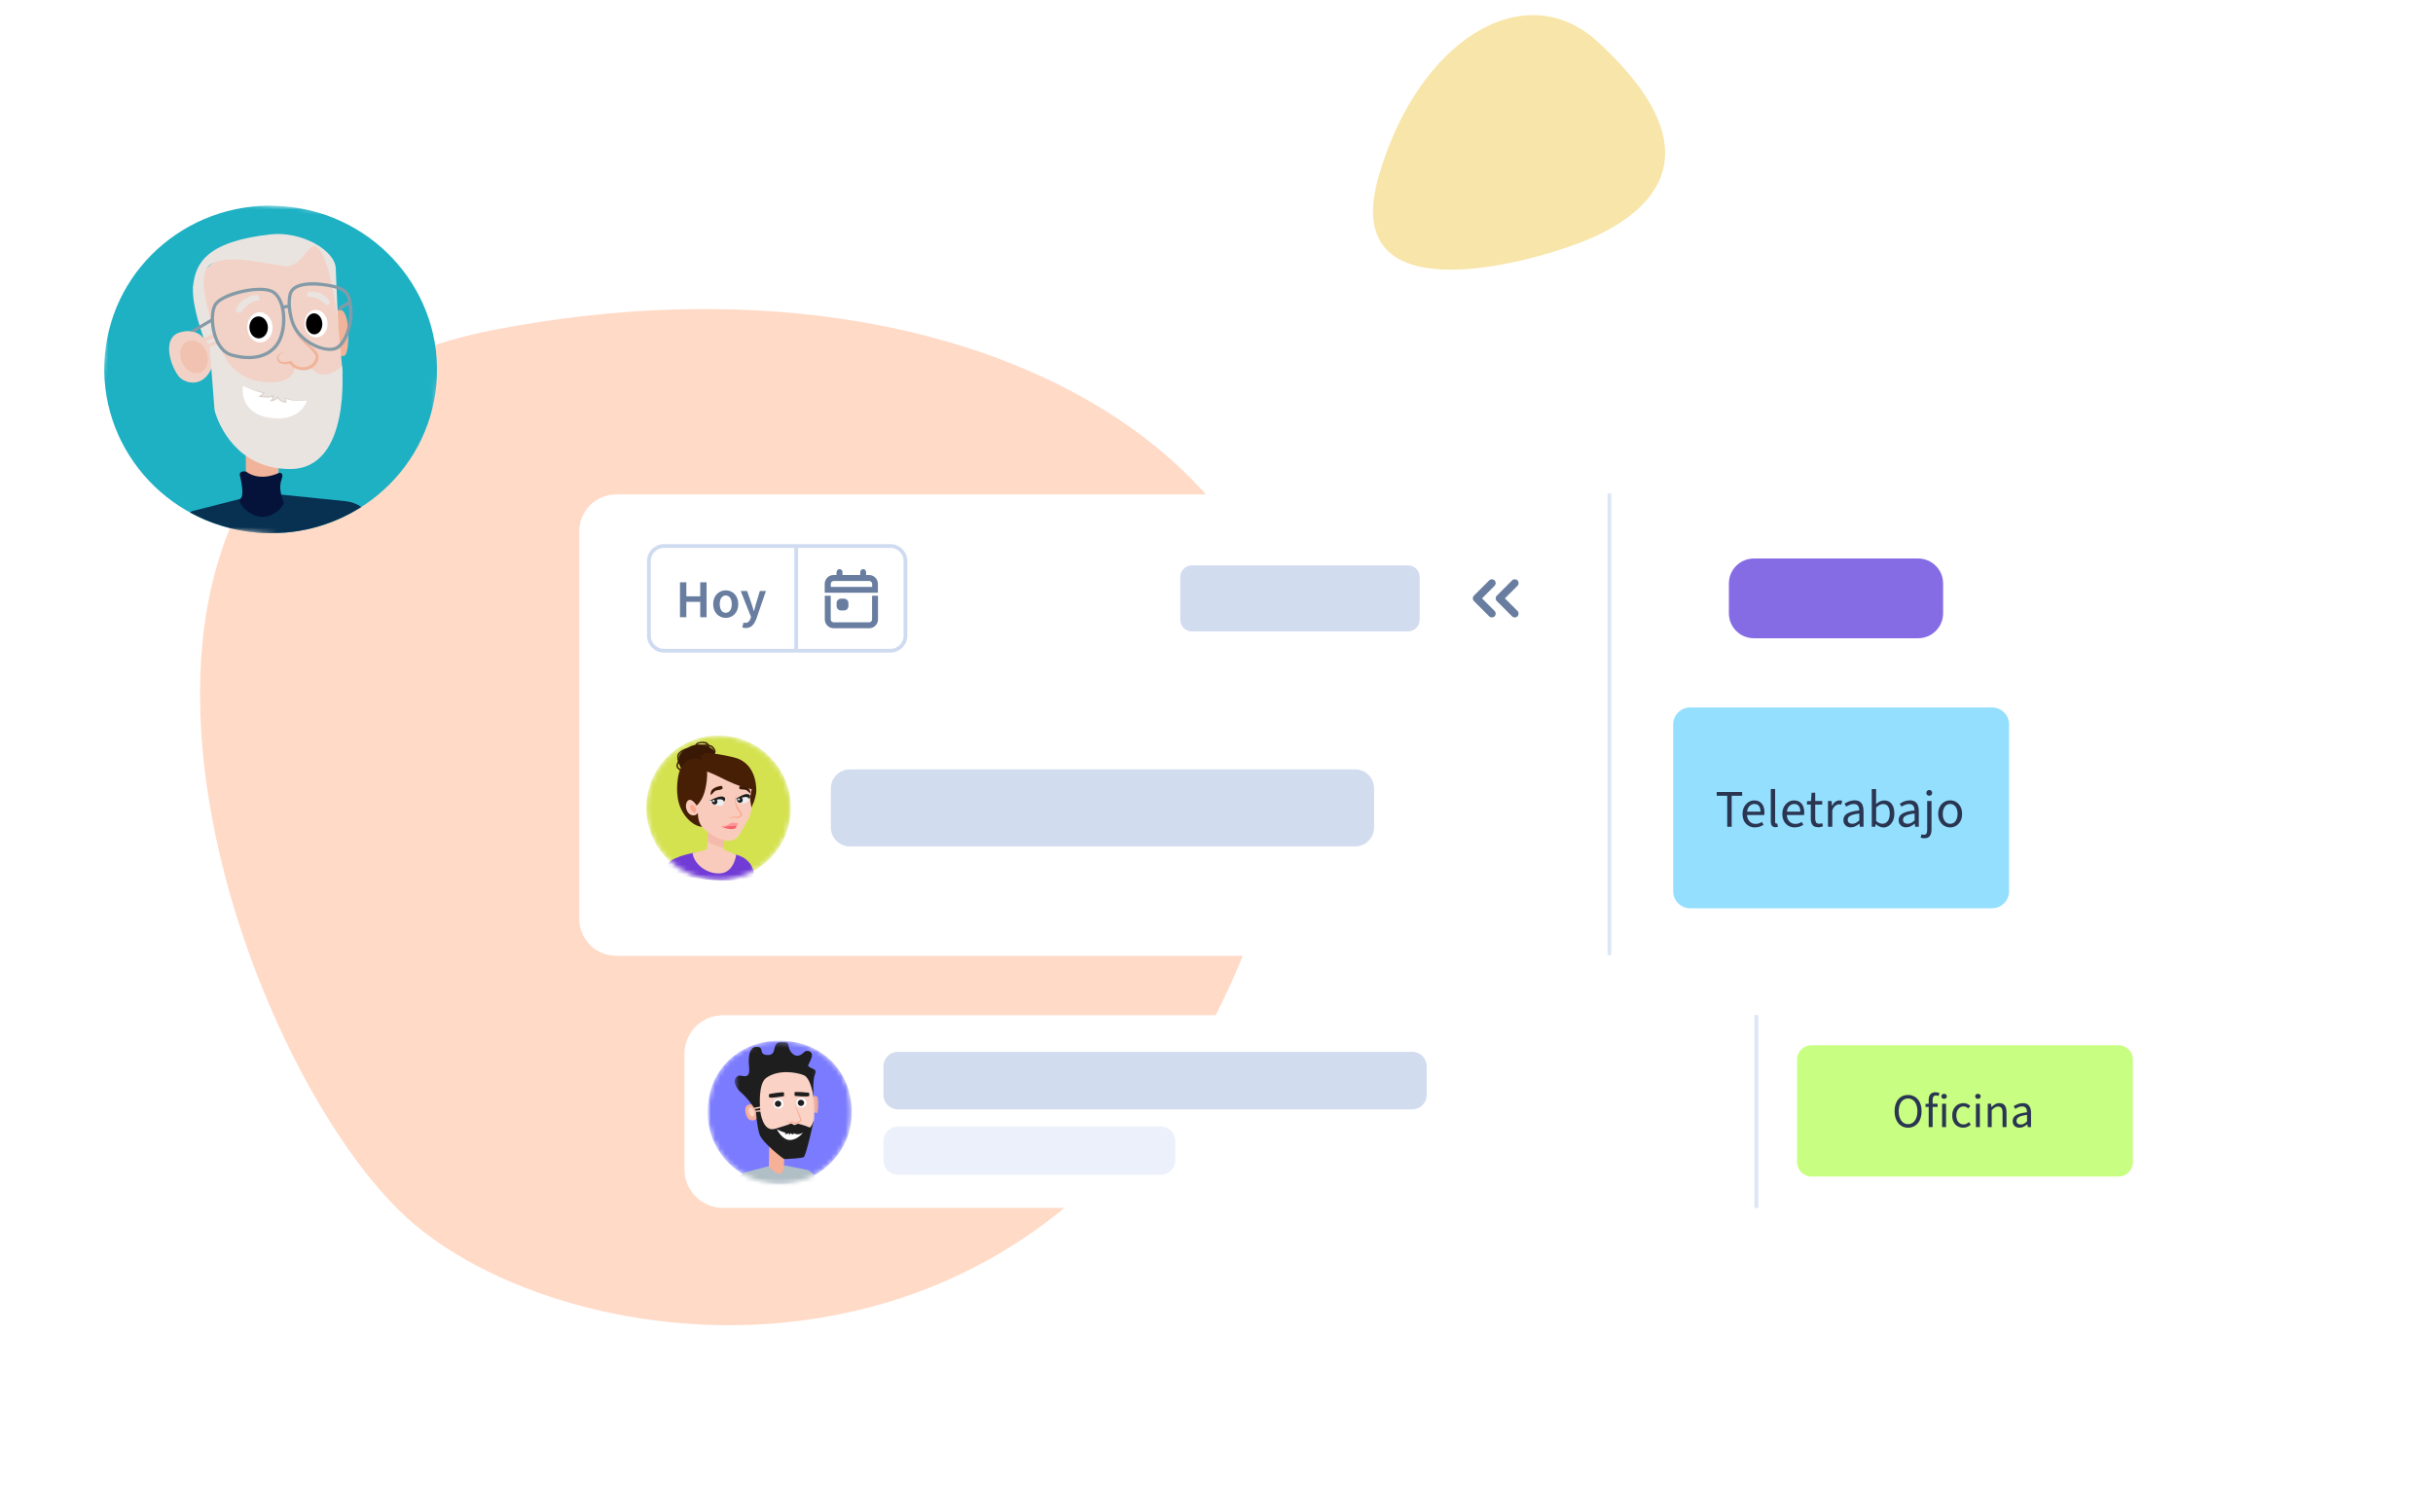 <svg width="505" height="314" viewBox="0 0 505 314" fill="none" xmlns="http://www.w3.org/2000/svg">
<path d="M266.72 171.044C235.58 298.515 120.582 286.059 84.258 252.642C47.859 219.194 1.845 87.93 102.766 68.439C203.686 48.949 284.421 98.277 266.72 171.044Z" fill="#FFDAC7"/>
<path d="M331.659 8.713C358.584 33.439 340.487 45.632 327.807 50.44C315.127 55.248 278.056 64.882 286.125 36.728C294.145 8.571 316.302 -5.422 331.659 8.713Z" fill="#F8E5A9"/>
<g filter="url(#filter0_d_247_32)">
<path d="M56.5 110.5C75.278 110.5 90.5 95.501 90.5 77C90.5 58.498 75.278 43.5 56.5 43.5C37.722 43.5 22.5 58.498 22.5 77C22.5 95.501 37.722 110.5 56.5 110.5Z" fill="#D9D9D9"/>
</g>
<mask id="mask0_247_32" style="mask-type:luminance" maskUnits="userSpaceOnUse" x="18" y="39" width="76" height="75">
<path d="M93.829 45.825L24.377 39.793L18.488 107.591L87.94 113.623L93.829 45.825Z" fill="white"/>
</mask>
<g mask="url(#mask0_247_32)">
<path d="M53.237 110.563C72.241 112.214 88.964 98.39 90.588 79.687C92.213 60.983 78.124 44.483 59.12 42.833C40.116 41.182 23.393 55.006 21.769 73.709C20.145 92.413 34.233 108.912 53.237 110.563Z" fill="#1EB1C4"/>
<path d="M71.809 104.065L54.987 102.344C54.636 102.352 46.207 104.498 40.174 106.047C39.926 106.111 39.665 106.22 39.389 106.359C43.528 108.642 48.21 110.127 53.238 110.564C61.208 111.256 68.774 109.218 74.995 105.25C74.071 104.607 72.981 104.188 71.809 104.065Z" fill="#073051"/>
<path d="M50.998 93.387L51.089 103.422C51.089 103.422 51.675 105.896 55.193 105.911C58.711 105.927 57.71 103.272 57.71 103.272L57.869 95.409L50.994 93.383L50.998 93.387Z" fill="#F1B399"/>
<path d="M42.155 70.063C42.155 70.063 40.485 67.93 37.14 69.077C33.794 70.219 35.155 75.515 37.017 78.027C38.165 79.577 42.088 80.762 43.957 76.353C45.827 71.943 42.155 70.063 42.155 70.063Z" fill="#F2D2C6"/>
<path d="M68.094 66.35C68.094 66.35 68.741 64.039 70.742 64.354C72.742 64.672 72.578 72.749 71.652 73.726C71.256 74.148 69.972 73.96 69.525 72.522L68.09 66.345L68.094 66.35Z" fill="#F1B399"/>
<path d="M69.612 61.198L71.124 77.465L69.292 81.05L49.488 79.194C49.488 79.194 44.221 73.127 43.37 71.697C42.674 70.528 42.411 70.219 42.411 70.219L40.072 59.52C40.072 59.52 42.117 53.743 52.099 50.584C71.1 44.57 69.607 61.202 69.607 61.202L69.612 61.198Z" fill="#F2D2C6"/>
<path d="M42.315 70.267C42.315 70.267 39.72 63.469 40.072 59.52C40.508 54.645 42.895 50.122 56.192 48.654C62.467 47.962 69.609 51.892 69.702 55.816C69.767 58.512 70.24 67.988 70.24 67.988C70.24 67.988 68.745 52.312 65.415 51.084C64.025 50.571 62.432 55.794 58.832 55.23C53.8 54.439 46.609 52.709 43.549 55.015C40.108 57.612 44.77 69.094 44.77 69.094L42.311 70.262L42.315 70.267Z" fill="#EAE4E1"/>
<path d="M53.572 61.25L53.927 62.403C53.927 62.403 51.843 62.106 49.886 65.024C49.886 65.024 48.876 64.723 48.961 64.347C49.046 63.966 50.029 61.433 53.577 61.25L53.572 61.25Z" fill="#EAE4E1"/>
<path d="M63.831 60.597L63.701 61.686C63.701 61.686 65.529 61.098 67.767 63.425C67.767 63.425 68.627 63.001 68.487 62.673C68.346 62.345 67.049 60.215 63.826 60.596L63.831 60.597Z" fill="#EAE4E1"/>
<path d="M45.028 69.863L45.372 70.593L43.196 71.393L42.825 70.828L45.028 69.863Z" fill="#EAE4E1"/>
<path d="M43.513 71.934L45.577 71.328C45.577 71.328 46.851 78.254 54.24 79.254C61.629 80.254 61.259 75.829 61.259 75.829L64.044 75.751C64.044 75.751 66.464 80.12 70.984 75.979C70.984 75.979 73.013 97.323 60.263 97.371C49.053 97.412 45.396 87.98 44.679 85.7C44.584 85.402 44.528 85.099 44.503 84.789L43.513 71.938L43.513 71.934Z" fill="#EAE4E1"/>
<path d="M50.432 80.102C50.432 80.102 53.165 81.269 54.819 81.575L53.929 82.299C54.843 82.353 55.627 82.6 56.714 82.221C56.714 82.221 56.734 82.88 56.289 83.165C56.289 83.165 57.113 83.258 57.592 82.43C57.592 82.43 58.081 83.389 59.319 83.51L59.293 82.654C59.293 82.654 60.135 83.29 63.697 83.191C63.697 83.191 62.428 87.776 55.903 86.715C49.378 85.653 50.432 80.098 50.432 80.098L50.432 80.102Z" fill="white"/>
<path d="M50.431 80.102C51.925 80.666 53.444 81.238 55.023 81.52L54.879 81.639L53.996 82.373L53.937 82.197C54.416 82.222 54.877 82.305 55.335 82.319C55.849 82.342 56.356 82.245 56.827 82.06C56.836 82.308 56.818 82.558 56.724 82.789C56.652 82.971 56.529 83.148 56.35 83.26L56.299 83.051C56.867 83.096 57.356 82.699 57.589 82.212C57.905 82.87 58.579 83.343 59.323 83.412L59.215 83.509L59.198 82.654L59.194 82.496C60.526 83.226 62.199 83.132 63.689 83.189C62.2 83.218 60.623 83.354 59.231 82.721L59.371 82.652L59.41 83.509L59.413 83.62C58.633 83.573 57.879 83.167 57.488 82.48L57.678 82.484C57.333 83.124 56.643 83.375 55.93 83.258L56.219 83.074C56.48 82.909 56.59 82.547 56.596 82.228L56.747 82.331C55.752 82.713 54.675 82.441 53.661 82.387C53.782 82.295 54.62 81.621 54.76 81.51L54.799 81.662C53.276 81.33 51.842 80.727 50.427 80.106L50.431 80.102Z" fill="#D9CEC8"/>
<path d="M54.051 71.09C55.503 71.048 56.633 69.612 56.576 67.882C56.518 66.154 55.296 64.787 53.844 64.829C52.393 64.872 51.263 66.308 51.32 68.037C51.378 69.766 52.6 71.133 54.051 71.09Z" fill="white"/>
<path d="M53.76 70.25C54.818 70.219 55.642 69.173 55.6 67.913C55.559 66.653 54.667 65.657 53.609 65.688C52.551 65.719 51.727 66.766 51.769 68.025C51.811 69.285 52.702 70.281 53.76 70.25Z" fill="black"/>
<path d="M65.678 70.058C67.003 70.019 68.034 68.708 67.982 67.129C67.93 65.55 66.814 64.302 65.489 64.341C64.164 64.379 63.132 65.691 63.184 67.27C63.237 68.849 64.353 70.097 65.678 70.058Z" fill="white"/>
<path d="M65.283 69.418C66.217 69.391 66.942 68.391 66.902 67.185C66.862 65.979 66.072 65.024 65.138 65.051C64.204 65.079 63.479 66.079 63.519 67.284C63.559 68.49 64.349 69.445 65.283 69.418Z" fill="black"/>
<path d="M62.976 76.558C64.59 76.514 65.863 75.364 65.821 73.99C65.779 72.615 64.437 71.536 62.823 71.579C61.21 71.623 59.936 72.773 59.979 74.148C60.021 75.523 61.363 76.602 62.976 76.558Z" fill="#F2D2C6"/>
<path d="M59.117 73.051C58.701 73.198 58.288 73.41 58.01 73.718C57.702 74.024 57.723 74.431 57.956 74.746C58.401 75.352 59.442 75.152 60.227 74.943L60.426 74.892L60.541 75.073C61.101 75.957 62.289 76.397 63.355 76.204C64.409 76.036 65.394 75.272 65.504 74.254C65.603 73.772 65.285 73.382 64.898 72.948C64.523 72.527 64.085 72.131 63.652 71.735C62.793 70.948 61.856 70.112 61.413 69.019C61.996 70.043 63.033 70.674 63.934 71.427C64.4 71.795 64.872 72.156 65.311 72.582C65.725 72.964 66.228 73.605 66.119 74.312C65.999 75.641 64.773 76.686 63.456 76.832C62.156 77.03 60.704 76.486 60.05 75.337L60.359 75.466C59.905 75.555 59.436 75.617 58.949 75.587C58.483 75.559 57.904 75.39 57.642 74.915C57.37 74.499 57.473 73.872 57.874 73.596C58.237 73.299 58.675 73.149 59.113 73.051L59.117 73.051Z" fill="#F1B399"/>
<path d="M50.634 74.525C49.757 74.449 48.84 74.275 47.889 73.996C46.305 73.53 45.034 72.042 44.31 69.804C43.452 67.154 43.572 64.085 44.587 62.817C46.377 60.579 53.595 58.95 56.465 60.138C57.49 60.559 58.318 61.651 58.798 63.211C59.534 65.612 59.436 69.284 57.827 71.648C56.366 73.794 53.774 74.797 50.639 74.525L50.634 74.525ZM54.727 60.43C51.523 60.152 46.364 61.679 45.119 63.23C44.259 64.302 44.183 67.221 44.956 69.6C45.335 70.772 46.246 72.813 48.08 73.352C52.128 74.539 55.559 73.758 57.257 71.27C58.554 69.365 58.934 65.982 58.145 63.397C57.726 62.034 57.036 61.091 56.203 60.75C55.793 60.583 55.291 60.475 54.732 60.426L54.727 60.43Z" fill="#849BA7"/>
<path d="M68.015 72.843C65.796 72.65 62.886 71.173 61.298 68.847C59.814 66.671 59.37 62.956 59.901 60.981C60.632 58.259 65.168 58.222 69.174 59.099C72.597 59.849 72.784 61.34 73.069 63.604L73.102 63.872C73.532 67.253 72.044 71.465 70.044 72.537C69.517 72.815 68.811 72.912 68.019 72.843L68.015 72.843ZM60.558 61.153C60.123 62.774 60.411 66.343 61.864 68.474C63.801 71.317 68 72.863 69.714 71.945C71.296 71.097 72.857 67.343 72.423 63.953L72.39 63.686C72.117 61.496 71.978 60.396 69.026 59.752C66.186 59.13 61.211 58.727 60.558 61.153Z" fill="#849BA7"/>
<path d="M40.423 68.901L39.441 68.726L43.876 66.113L44.287 66.622L40.423 68.901Z" fill="#849BA7"/>
<path d="M70.233 63.771L72.389 62.5L72.803 63.014L70.219 64.534L70.233 63.771Z" fill="#849BA7"/>
<path d="M58.933 64.202L58.367 63.829C58.387 63.797 58.888 63.068 60.124 63.363L59.963 64.014C59.216 63.834 58.943 64.19 58.933 64.202Z" fill="#849BA7"/>
<path opacity="0.5" d="M42.98 73.492C43.504 75.333 42.72 77.082 41.223 77.399C39.726 77.717 38.087 76.479 37.558 74.637C37.034 72.796 37.818 71.047 39.315 70.73C40.812 70.412 42.45 71.65 42.98 73.492Z" fill="#F1B399"/>
<path d="M51.039 97.891C51.039 97.891 49.567 97.631 49.795 98.7C50.023 99.769 50.756 102.806 49.901 103.568C49.046 104.329 52.157 107.726 55.022 107.271C57.887 106.816 58.916 104.449 58.916 104.449L58.431 102.948C58.431 102.948 57.837 101.109 58.442 99.532C59.047 97.955 57.901 98.176 57.901 98.176C57.901 98.176 54.145 100.161 51.035 97.891L51.039 97.891Z" fill="#05123A"/>
</g>
<g filter="url(#filter1_d_247_32)">
<path d="M419.71 102.648H127.91C123.668 102.648 120.23 106.086 120.23 110.328V190.758C120.23 195 123.668 198.438 127.91 198.438H419.71C423.952 198.438 427.39 195 427.39 190.758V110.328C427.39 106.086 423.952 102.648 419.71 102.648Z" fill="white"/>
</g>
<g filter="url(#filter2_d_247_32)">
<path d="M441.23 210.77H150.07C145.652 210.77 142.07 214.352 142.07 218.77V242.77C142.07 247.188 145.652 250.77 150.07 250.77H441.23C445.648 250.77 449.23 247.188 449.23 242.77V218.77C449.23 214.352 445.648 210.77 441.23 210.77Z" fill="white"/>
</g>
<path d="M281.26 159.73H176.4C174.218 159.73 172.45 161.498 172.45 163.68V171.78C172.45 173.962 174.218 175.73 176.4 175.73H281.26C283.441 175.73 285.21 173.962 285.21 171.78V163.68C285.21 161.498 283.441 159.73 281.26 159.73Z" fill="#D2DCEF"/>
<path d="M293.13 218.371H186.37C184.713 218.371 183.37 219.714 183.37 221.371V227.321C183.37 228.978 184.713 230.321 186.37 230.321H293.13C294.787 230.321 296.13 228.978 296.13 227.321V221.371C296.13 219.714 294.787 218.371 293.13 218.371Z" fill="#D2DCEF"/>
<path d="M240.95 233.891H186.37C184.713 233.891 183.37 235.234 183.37 236.891V240.891C183.37 242.548 184.713 243.891 186.37 243.891H240.95C242.607 243.891 243.95 242.548 243.95 240.891V236.891C243.95 235.234 242.607 233.891 240.95 233.891Z" fill="#EBF0FA"/>
<path d="M413.48 146.879H350.82C348.87 146.879 347.29 148.459 347.29 150.409V185.039C347.29 186.989 348.87 188.569 350.82 188.569H413.48C415.43 188.569 417.01 186.989 417.01 185.039V150.409C417.01 148.459 415.43 146.879 413.48 146.879Z" fill="#94DFFE"/>
<path d="M358.51 171.65V165.21H356.33V164.43H361.61V165.21H359.43V171.65H358.51Z" fill="#2A3551"/>
<path d="M364.26 171.782C363.78 171.782 363.35 171.672 362.96 171.452C362.57 171.232 362.26 170.912 362.03 170.492C361.8 170.072 361.69 169.572 361.69 168.982C361.69 168.392 361.81 167.902 362.04 167.482C362.28 167.062 362.58 166.742 362.94 166.512C363.31 166.282 363.69 166.172 364.11 166.172C364.56 166.172 364.95 166.282 365.27 166.482C365.59 166.692 365.83 166.982 365.99 167.352C366.15 167.732 366.23 168.162 366.23 168.672C366.23 168.772 366.23 168.862 366.23 168.952C366.23 169.042 366.21 169.132 366.19 169.212H362.34V168.502H365.42C365.42 167.992 365.31 167.592 365.09 167.322C364.87 167.042 364.55 166.912 364.13 166.912C363.89 166.912 363.65 166.982 363.42 167.122C363.19 167.252 362.99 167.472 362.84 167.772C362.69 168.072 362.61 168.472 362.61 168.972C362.61 169.422 362.69 169.812 362.85 170.112C363.01 170.422 363.22 170.652 363.49 170.812C363.76 170.972 364.06 171.052 364.38 171.052C364.64 171.052 364.88 171.012 365.1 170.942C365.32 170.872 365.53 170.772 365.71 170.642L366.04 171.232C365.81 171.392 365.54 171.522 365.25 171.622C364.96 171.722 364.63 171.772 364.27 171.772L364.26 171.782Z" fill="#2A3551"/>
<path d="M368.51 171.739C368.28 171.739 368.1 171.699 367.96 171.599C367.82 171.509 367.72 171.369 367.65 171.189C367.58 171.009 367.55 170.789 367.55 170.539V163.809H368.45V170.609C368.45 170.759 368.48 170.859 368.53 170.909C368.58 170.959 368.64 170.989 368.72 170.989C368.75 170.989 368.78 170.989 368.8 170.989C368.82 170.989 368.86 170.989 368.9 170.969L369.03 171.649C368.96 171.669 368.89 171.689 368.8 171.709C368.72 171.729 368.62 171.739 368.5 171.739H368.51Z" fill="#2A3551"/>
<path d="M372.52 171.782C372.04 171.782 371.61 171.672 371.22 171.452C370.83 171.232 370.52 170.912 370.29 170.492C370.06 170.072 369.95 169.572 369.95 168.982C369.95 168.392 370.07 167.902 370.3 167.482C370.54 167.062 370.84 166.742 371.2 166.512C371.57 166.282 371.95 166.172 372.37 166.172C372.82 166.172 373.21 166.282 373.53 166.482C373.85 166.692 374.09 166.982 374.25 167.352C374.41 167.732 374.49 168.162 374.49 168.672C374.49 168.772 374.49 168.862 374.49 168.952C374.49 169.042 374.47 169.132 374.45 169.212H370.6V168.502H373.68C373.68 167.992 373.57 167.592 373.35 167.322C373.13 167.042 372.81 166.912 372.39 166.912C372.15 166.912 371.91 166.982 371.68 167.122C371.45 167.252 371.25 167.472 371.1 167.772C370.95 168.072 370.87 168.472 370.87 168.972C370.87 169.422 370.95 169.812 371.11 170.112C371.27 170.422 371.48 170.652 371.75 170.812C372.02 170.972 372.32 171.052 372.64 171.052C372.9 171.052 373.14 171.012 373.36 170.942C373.58 170.872 373.79 170.772 373.97 170.642L374.3 171.232C374.07 171.392 373.8 171.522 373.51 171.622C373.22 171.722 372.89 171.772 372.53 171.772L372.52 171.782Z" fill="#2A3551"/>
<path d="M377.38 171.738C376.82 171.738 376.42 171.578 376.19 171.248C375.96 170.918 375.85 170.488 375.85 169.958V167.028H375.06V166.348L375.9 166.298L376.01 164.578H376.77V166.298H378.22V167.038H376.77V169.978C376.77 170.298 376.83 170.548 376.95 170.738C377.07 170.928 377.29 171.018 377.59 171.018C377.69 171.018 377.78 171.018 377.89 170.988C378 170.958 378.1 170.938 378.2 170.888L378.4 171.528C378.26 171.598 378.1 171.648 377.93 171.698C377.75 171.738 377.57 171.758 377.39 171.758L377.38 171.738Z" fill="#2A3551"/>
<path d="M379.42 171.652V166.302H380.17L380.25 167.272H380.28C380.46 166.932 380.68 166.662 380.94 166.472C381.2 166.282 381.49 166.172 381.8 166.172C381.92 166.172 382.02 166.172 382.11 166.192C382.2 166.212 382.29 166.232 382.37 166.282L382.17 167.052C382.09 167.032 382.01 167.012 381.94 167.002C381.87 167.002 381.78 166.982 381.67 166.982C381.44 166.982 381.21 167.072 380.96 167.262C380.71 167.442 380.5 167.762 380.32 168.222V171.652H379.42Z" fill="#2A3551"/>
<path d="M384.2 171.78C383.91 171.78 383.64 171.72 383.4 171.6C383.16 171.48 382.97 171.31 382.83 171.08C382.69 170.86 382.62 170.58 382.62 170.26C382.62 169.66 382.88 169.2 383.41 168.9C383.94 168.59 384.77 168.37 385.92 168.25C385.92 168.03 385.88 167.82 385.82 167.61C385.76 167.4 385.65 167.24 385.48 167.11C385.32 166.99 385.1 166.92 384.81 166.92C384.5 166.92 384.21 166.98 383.94 167.09C383.67 167.2 383.43 167.33 383.21 167.47L382.86 166.85C383.02 166.74 383.21 166.63 383.43 166.53C383.65 166.42 383.89 166.33 384.14 166.27C384.4 166.2 384.67 166.16 384.95 166.16C385.38 166.16 385.74 166.25 386.01 166.43C386.28 166.61 386.49 166.86 386.61 167.19C386.73 167.52 386.8 167.91 386.8 168.36V171.64H386.05L385.97 171H385.94C385.68 171.21 385.41 171.39 385.11 171.54C384.82 171.69 384.5 171.76 384.16 171.76L384.2 171.78ZM384.45 171.03C384.71 171.03 384.96 170.97 385.19 170.85C385.42 170.73 385.66 170.56 385.92 170.33V168.89C385.32 168.96 384.84 169.06 384.5 169.17C384.15 169.29 383.9 169.43 383.75 169.59C383.6 169.76 383.52 169.96 383.52 170.2C383.52 170.49 383.61 170.7 383.79 170.83C383.97 170.96 384.19 171.02 384.45 171.02V171.03Z" fill="#2A3551"/>
<path d="M390.88 171.78C390.63 171.78 390.37 171.72 390.11 171.6C389.85 171.48 389.59 171.31 389.35 171.1H389.32L389.24 171.65H388.51V163.82H389.41V165.95L389.39 166.92C389.63 166.71 389.9 166.53 390.19 166.39C390.48 166.25 390.77 166.18 391.07 166.18C391.53 166.18 391.92 166.29 392.24 166.52C392.56 166.74 392.79 167.06 392.95 167.47C393.11 167.88 393.19 168.36 393.19 168.91C393.19 169.52 393.08 170.04 392.87 170.47C392.65 170.9 392.37 171.23 392.02 171.46C391.67 171.69 391.29 171.8 390.89 171.8L390.88 171.78ZM390.72 171.02C391.01 171.02 391.28 170.94 391.51 170.77C391.74 170.6 391.92 170.36 392.05 170.04C392.18 169.72 392.25 169.34 392.25 168.9C392.25 168.51 392.2 168.17 392.11 167.87C392.01 167.57 391.86 167.34 391.66 167.18C391.45 167.02 391.18 166.93 390.85 166.93C390.63 166.93 390.4 166.99 390.16 167.11C389.92 167.23 389.67 167.41 389.42 167.65V170.45C389.66 170.66 389.89 170.8 390.12 170.89C390.35 170.97 390.55 171.02 390.73 171.02H390.72Z" fill="#2A3551"/>
<path d="M395.67 171.78C395.38 171.78 395.11 171.72 394.87 171.6C394.63 171.48 394.44 171.31 394.3 171.08C394.16 170.86 394.09 170.58 394.09 170.26C394.09 169.66 394.35 169.2 394.88 168.9C395.41 168.59 396.24 168.37 397.39 168.25C397.39 168.03 397.35 167.82 397.29 167.61C397.23 167.4 397.12 167.24 396.95 167.11C396.79 166.99 396.57 166.92 396.28 166.92C395.97 166.92 395.68 166.98 395.41 167.09C395.14 167.2 394.9 167.33 394.68 167.47L394.33 166.85C394.49 166.74 394.68 166.63 394.9 166.53C395.12 166.42 395.36 166.33 395.61 166.27C395.87 166.2 396.14 166.16 396.42 166.16C396.85 166.16 397.21 166.25 397.48 166.43C397.75 166.61 397.96 166.86 398.08 167.19C398.2 167.52 398.27 167.91 398.27 168.36V171.64H397.52L397.44 171H397.41C397.15 171.21 396.88 171.39 396.58 171.54C396.29 171.69 395.97 171.76 395.63 171.76L395.67 171.78ZM395.93 171.03C396.19 171.03 396.44 170.97 396.67 170.85C396.9 170.73 397.14 170.56 397.4 170.33V168.89C396.8 168.96 396.32 169.06 395.98 169.17C395.63 169.29 395.38 169.43 395.23 169.59C395.08 169.76 395 169.96 395 170.2C395 170.49 395.09 170.7 395.27 170.83C395.45 170.96 395.67 171.02 395.93 171.02V171.03Z" fill="#2A3551"/>
<path d="M399.44 174.032C399.29 174.032 399.14 174.012 399 173.992C398.86 173.962 398.74 173.932 398.65 173.882L398.84 173.202C398.91 173.222 398.98 173.242 399.08 173.272C399.17 173.292 399.26 173.302 399.35 173.302C399.61 173.302 399.79 173.212 399.88 173.022C399.97 172.832 400.01 172.572 400.01 172.242V166.302H400.91V172.252C400.91 172.612 400.86 172.922 400.76 173.192C400.66 173.462 400.51 173.662 400.29 173.812C400.08 173.962 399.79 174.032 399.44 174.032ZM400.44 165.202C400.26 165.202 400.12 165.152 400.01 165.042C399.9 164.932 399.84 164.792 399.84 164.612C399.84 164.432 399.9 164.292 400.01 164.182C400.12 164.072 400.27 164.012 400.44 164.012C400.61 164.012 400.76 164.062 400.87 164.182C400.98 164.292 401.04 164.432 401.04 164.612C401.04 164.792 400.98 164.932 400.87 165.042C400.76 165.152 400.61 165.202 400.44 165.202Z" fill="#2A3551"/>
<path d="M404.78 171.78C404.35 171.78 403.94 171.67 403.56 171.45C403.18 171.23 402.88 170.91 402.65 170.49C402.42 170.07 402.3 169.57 402.3 168.98C402.3 168.39 402.42 167.87 402.65 167.45C402.88 167.03 403.19 166.71 403.56 166.49C403.93 166.27 404.34 166.16 404.78 166.16C405.22 166.16 405.63 166.27 406 166.49C406.37 166.71 406.68 167.03 406.91 167.45C407.14 167.87 407.26 168.38 407.26 168.98C407.26 169.58 407.14 170.07 406.91 170.49C406.68 170.91 406.38 171.23 406 171.45C405.63 171.67 405.22 171.78 404.78 171.78ZM404.78 171.03C405.09 171.03 405.36 170.94 405.59 170.77C405.82 170.6 406 170.36 406.13 170.05C406.26 169.74 406.32 169.39 406.32 168.98C406.32 168.57 406.26 168.21 406.13 167.9C406.01 167.59 405.83 167.35 405.59 167.17C405.36 167 405.08 166.91 404.78 166.91C404.48 166.91 404.2 167 403.97 167.17C403.74 167.34 403.56 167.59 403.43 167.9C403.3 168.21 403.24 168.57 403.24 168.98C403.24 169.39 403.3 169.74 403.43 170.05C403.56 170.36 403.74 170.6 403.97 170.77C404.2 170.94 404.47 171.03 404.78 171.03Z" fill="#2A3551"/>
<path d="M439.72 217H376C374.343 217 373 218.343 373 220V241.26C373 242.917 374.343 244.26 376 244.26H439.72C441.377 244.26 442.72 242.917 442.72 241.26V220C442.72 218.343 441.377 217 439.72 217Z" fill="#C8FE82"/>
<path d="M396.044 234.122C395.631 234.122 395.251 234.042 394.904 233.882C394.564 233.722 394.271 233.495 394.024 233.202C393.777 232.902 393.584 232.542 393.444 232.122C393.311 231.695 393.244 231.218 393.244 230.692C393.244 230.165 393.311 229.695 393.444 229.282C393.584 228.862 393.777 228.508 394.024 228.222C394.271 227.928 394.564 227.705 394.904 227.552C395.251 227.398 395.631 227.322 396.044 227.322C396.457 227.322 396.834 227.402 397.174 227.562C397.521 227.715 397.817 227.938 398.064 228.232C398.317 228.518 398.511 228.872 398.644 229.292C398.784 229.705 398.854 230.172 398.854 230.692C398.854 231.218 398.784 231.695 398.644 232.122C398.511 232.542 398.317 232.902 398.064 233.202C397.817 233.495 397.521 233.722 397.174 233.882C396.834 234.042 396.457 234.122 396.044 234.122ZM396.044 233.392C396.337 233.392 396.601 233.328 396.834 233.202C397.074 233.075 397.277 232.895 397.444 232.662C397.617 232.422 397.751 232.138 397.844 231.812C397.937 231.478 397.984 231.105 397.984 230.692C397.984 230.285 397.937 229.918 397.844 229.592C397.751 229.265 397.617 228.988 397.444 228.762C397.277 228.535 397.074 228.362 396.834 228.242C396.601 228.115 396.337 228.052 396.044 228.052C395.751 228.052 395.484 228.115 395.244 228.242C395.011 228.362 394.807 228.535 394.634 228.762C394.467 228.988 394.337 229.265 394.244 229.592C394.151 229.918 394.104 230.285 394.104 230.692C394.104 231.105 394.151 231.478 394.244 231.812C394.337 232.138 394.467 232.422 394.634 232.662C394.807 232.895 395.011 233.075 395.244 233.202C395.484 233.328 395.751 233.392 396.044 233.392Z" fill="#2A3551"/>
<path d="M400.325 234.002V229.812H399.665V229.192L400.325 229.142V228.372C400.325 227.872 400.438 227.478 400.665 227.192C400.898 226.905 401.258 226.762 401.745 226.762C401.898 226.762 402.041 226.778 402.175 226.812C402.315 226.838 402.441 226.875 402.555 226.922L402.375 227.552C402.195 227.472 402.011 227.432 401.825 227.432C401.371 227.432 401.145 227.745 401.145 228.372V229.142H402.175V229.812H401.145V234.002H400.325Z" fill="#2A3551"/>
<path d="M403.105 234.002V229.142H403.925V234.002H403.105ZM403.525 228.142C403.365 228.142 403.228 228.092 403.115 227.992C403.008 227.892 402.955 227.765 402.955 227.612C402.955 227.452 403.008 227.325 403.115 227.232C403.228 227.132 403.365 227.082 403.525 227.082C403.685 227.082 403.818 227.132 403.925 227.232C404.038 227.325 404.095 227.452 404.095 227.612C404.095 227.765 404.038 227.892 403.925 227.992C403.818 228.092 403.685 228.142 403.525 228.142Z" fill="#2A3551"/>
<path d="M407.486 234.122C407.166 234.122 406.866 234.065 406.586 233.952C406.306 233.838 406.062 233.675 405.856 233.462C405.656 233.242 405.496 232.975 405.376 232.662C405.262 232.342 405.206 231.982 405.206 231.582C405.206 231.175 405.269 230.815 405.396 230.502C405.522 230.182 405.692 229.912 405.906 229.692C406.119 229.472 406.366 229.305 406.646 229.192C406.932 229.078 407.232 229.022 407.546 229.022C407.866 229.022 408.139 229.078 408.366 229.192C408.592 229.305 408.792 229.438 408.966 229.592L408.546 230.132C408.406 230.005 408.256 229.902 408.096 229.822C407.942 229.742 407.769 229.702 407.576 229.702C407.356 229.702 407.152 229.748 406.966 229.842C406.779 229.928 406.619 230.055 406.486 230.222C406.352 230.388 406.246 230.588 406.166 230.822C406.092 231.048 406.056 231.302 406.056 231.582C406.056 231.862 406.092 232.115 406.166 232.342C406.239 232.568 406.339 232.765 406.466 232.932C406.599 233.092 406.759 233.218 406.946 233.312C407.132 233.398 407.336 233.442 407.556 233.442C407.782 233.442 407.989 233.395 408.176 233.302C408.369 233.202 408.542 233.085 408.696 232.952L409.056 233.502C408.836 233.695 408.592 233.848 408.326 233.962C408.059 234.068 407.779 234.122 407.486 234.122Z" fill="#2A3551"/>
<path d="M410.126 234.002V229.142H410.946V234.002H410.126ZM410.546 228.142C410.386 228.142 410.25 228.092 410.136 227.992C410.03 227.892 409.976 227.765 409.976 227.612C409.976 227.452 410.03 227.325 410.136 227.232C410.25 227.132 410.386 227.082 410.546 227.082C410.706 227.082 410.84 227.132 410.946 227.232C411.06 227.325 411.116 227.452 411.116 227.612C411.116 227.765 411.06 227.892 410.946 227.992C410.84 228.092 410.706 228.142 410.546 228.142Z" fill="#2A3551"/>
<path d="M412.587 234.002V229.142H413.267L413.337 229.842H413.367C413.6 229.608 413.844 229.415 414.097 229.262C414.357 229.102 414.657 229.022 414.997 229.022C415.51 229.022 415.884 229.182 416.117 229.502C416.357 229.822 416.477 230.295 416.477 230.922V234.002H415.657V231.032C415.657 230.572 415.584 230.242 415.437 230.042C415.29 229.835 415.057 229.732 414.737 229.732C414.484 229.732 414.26 229.795 414.067 229.922C413.874 230.048 413.654 230.235 413.407 230.482V234.002H412.587Z" fill="#2A3551"/>
<path d="M419.176 234.122C418.769 234.122 418.429 234.002 418.156 233.762C417.889 233.522 417.756 233.182 417.756 232.742C417.756 232.208 417.993 231.802 418.466 231.522C418.939 231.235 419.696 231.035 420.736 230.922C420.736 230.768 420.719 230.618 420.686 230.472C420.659 230.325 420.609 230.195 420.536 230.082C420.463 229.968 420.359 229.878 420.226 229.812C420.099 229.738 419.936 229.702 419.736 229.702C419.456 229.702 419.193 229.755 418.946 229.862C418.699 229.968 418.479 230.088 418.286 230.222L417.966 229.652C418.193 229.505 418.469 229.365 418.796 229.232C419.123 229.092 419.483 229.022 419.876 229.022C420.469 229.022 420.899 229.205 421.166 229.572C421.433 229.932 421.566 230.415 421.566 231.022V234.002H420.886L420.816 233.422H420.786C420.553 233.615 420.303 233.782 420.036 233.922C419.769 234.055 419.483 234.122 419.176 234.122ZM419.416 233.462C419.649 233.462 419.869 233.408 420.076 233.302C420.283 233.188 420.503 233.025 420.736 232.812V231.462C420.329 231.515 419.986 231.578 419.706 231.652C419.433 231.725 419.209 231.812 419.036 231.912C418.869 232.012 418.746 232.128 418.666 232.262C418.593 232.388 418.556 232.528 418.556 232.682C418.556 232.962 418.639 233.162 418.806 233.282C418.973 233.402 419.176 233.462 419.416 233.462Z" fill="#2A3551"/>
<path d="M334.06 198.289V102.449" stroke="#DDE6F7" stroke-width="0.79" stroke-miterlimit="10"/>
<path d="M364.55 250.789V210.719" stroke="#DDE6F7" stroke-width="0.79" stroke-miterlimit="10"/>
<path d="M292.24 117.371H247.41C246.068 117.371 244.98 118.459 244.98 119.801V128.661C244.98 130.003 246.068 131.091 247.41 131.091H292.24C293.582 131.091 294.67 130.003 294.67 128.661V119.801C294.67 118.459 293.582 117.371 292.24 117.371Z" fill="#D2DCEF"/>
<path d="M141.14 120.891H142.46V123.801H145.34V120.891H146.66V128.141H145.34V124.951H142.46V128.141H141.14V120.891Z" fill="#687D9F"/>
<path d="M148.03 125.429C148.03 123.609 149.27 122.559 150.64 122.559C152.01 122.559 153.24 123.609 153.24 125.429C153.24 127.249 152 128.279 150.64 128.279C149.28 128.279 148.03 127.239 148.03 125.429ZM151.89 125.429C151.89 124.339 151.42 123.629 150.64 123.629C149.86 123.629 149.39 124.339 149.39 125.429C149.39 126.519 149.86 127.219 150.64 127.219C151.42 127.219 151.89 126.509 151.89 125.429Z" fill="#687D9F"/>
<path d="M154.07 130.251L154.32 129.261C154.48 129.301 154.58 129.321 154.7 129.321C155.27 129.321 155.6 128.941 155.78 128.411L155.88 128.071L153.74 122.691H155.07L155.99 125.341C156.16 125.821 156.31 126.361 156.47 126.881H156.51C156.64 126.371 156.79 125.841 156.92 125.341L157.72 122.691H158.98L157.02 128.381C156.56 129.621 155.99 130.381 154.79 130.381C154.49 130.381 154.28 130.341 154.07 130.261V130.251Z" fill="#687D9F"/>
<path d="M313.85 120.498C314.16 120.188 314.66 120.188 314.97 120.498C315.28 120.808 315.28 121.308 314.97 121.618L312.36 124.228L314.97 126.838C315.28 127.148 315.28 127.648 314.97 127.958C314.66 128.268 314.16 128.268 313.85 127.958L310.68 124.788C310.37 124.478 310.37 123.978 310.68 123.668L313.85 120.498Z" fill="#687D9F"/>
<path d="M309.1 120.498C309.41 120.188 309.91 120.188 310.22 120.498C310.53 120.808 310.53 121.308 310.22 121.618L307.61 124.228L310.22 126.838C310.53 127.148 310.53 127.648 310.22 127.958C309.91 128.268 309.41 128.268 309.1 127.958L305.93 124.788C305.62 124.478 305.62 123.978 305.93 123.668L309.1 120.498Z" fill="#687D9F"/>
<path d="M184.81 113.359H137.82C136.091 113.359 134.69 114.76 134.69 116.489V131.969C134.69 133.698 136.091 135.099 137.82 135.099H184.81C186.539 135.099 187.94 133.698 187.94 131.969V116.489C187.94 114.76 186.539 113.359 184.81 113.359Z" stroke="#CFDBF0" stroke-width="0.78" stroke-miterlimit="10"/>
<path d="M165.26 113.281V134.731" stroke="#CFDBF0" stroke-width="0.78" stroke-miterlimit="10"/>
<path fill-rule="evenodd" clip-rule="evenodd" d="M173.65 118.77C173.65 118.43 173.92 118.16 174.26 118.16C174.6 118.16 174.87 118.43 174.87 118.77V119.38H178.55V118.77C178.55 118.43 178.82 118.16 179.16 118.16C179.5 118.16 179.77 118.43 179.77 118.77V119.38H180.38C181.4 119.38 182.22 120.2 182.22 121.22V123.06H171.18V121.22C171.18 120.2 172 119.38 173.02 119.38H173.63V118.77H173.65ZM181.02 121.23C181.02 120.89 180.75 120.62 180.41 120.62H173.05C172.71 120.62 172.44 120.89 172.44 121.23V121.84H181.03V121.23H181.02Z" fill="#687D9F"/>
<path d="M171.2 123.68V128.59C171.2 129.61 172.02 130.43 173.04 130.43H180.4C181.42 130.43 182.24 129.61 182.24 128.59V123.68H181.01V128.59C181.01 128.93 180.74 129.2 180.4 129.2H173.04C172.7 129.2 172.43 128.93 172.43 128.59V123.68H171.2Z" fill="#687D9F"/>
<path d="M175.18 124.289H174.57C174.062 124.289 173.65 124.701 173.65 125.209V125.819C173.65 126.327 174.062 126.739 174.57 126.739H175.18C175.688 126.739 176.1 126.327 176.1 125.819V125.209C176.1 124.701 175.688 124.289 175.18 124.289Z" fill="#687D9F"/>
<path d="M398.13 115.949H364.04C361.174 115.949 358.85 118.273 358.85 121.139V127.319C358.85 130.185 361.174 132.509 364.04 132.509H398.13C400.996 132.509 403.32 130.185 403.32 127.319V121.139C403.32 118.273 400.996 115.949 398.13 115.949Z" fill="#866CE4"/>
<mask id="mask1_247_32" style="mask-type:luminance" maskUnits="userSpaceOnUse" x="134" y="152" width="31" height="31">
<path d="M149.15 182.711C157.434 182.711 164.15 175.995 164.15 167.711C164.15 159.427 157.434 152.711 149.15 152.711C140.866 152.711 134.15 159.427 134.15 167.711C134.15 175.995 140.866 182.711 149.15 182.711Z" fill="white"/>
</mask>
<g mask="url(#mask1_247_32)">
<path d="M149.15 182.711C157.434 182.711 164.15 175.995 164.15 167.711C164.15 159.427 157.434 152.711 149.15 152.711C140.866 152.711 134.15 159.427 134.15 167.711C134.15 175.995 140.866 182.711 149.15 182.711Z" fill="#D4E250"/>
<path d="M148.17 155.781C148.09 155.641 145.97 153.671 143.1 155.041C140.21 156.411 140.81 158.201 140.97 158.661C141.89 161.291 143.77 160.211 144.28 159.961C145.06 159.571 145.97 159.481 146.67 158.941C147.18 158.551 147.55 157.961 147.96 157.451C148.27 157.071 148.45 156.261 148.17 155.791V155.781Z" fill="#391905"/>
<path d="M147.7 156.912L147.68 156.612C147.83 156.602 147.98 156.512 148.09 156.372C148.2 156.232 148.24 156.062 148.21 155.912C148.18 155.782 148.12 155.672 148.05 155.572C147.94 155.392 147.82 155.262 147.7 155.162C147.31 154.862 146.75 154.852 146.36 154.872C146.03 154.892 145.65 154.932 145.36 155.122L145.19 154.872C145.54 154.642 145.97 154.592 146.34 154.572C146.78 154.552 147.42 154.572 147.88 154.922C148.03 155.042 148.17 155.192 148.3 155.402C148.37 155.512 148.46 155.672 148.5 155.842C148.55 156.082 148.49 156.332 148.33 156.552C148.17 156.762 147.94 156.892 147.7 156.912Z" fill="#391905"/>
<path d="M146.98 155.442C146.92 155.302 146.89 155.162 146.86 155.012C146.82 154.802 146.78 154.612 146.65 154.492C146.56 154.412 146.44 154.382 146.33 154.352C145.89 154.252 145.42 154.262 144.99 154.402C144.9 154.432 144.81 154.462 144.75 154.522C144.7 154.572 144.66 154.652 144.63 154.732C144.6 154.812 144.55 154.912 144.48 154.992L144.25 154.802C144.29 154.752 144.32 154.682 144.36 154.612C144.4 154.512 144.46 154.402 144.55 154.312C144.66 154.202 144.8 154.152 144.92 154.112C145.41 153.962 145.93 153.942 146.42 154.062C146.56 154.092 146.73 154.142 146.87 154.262C147.08 154.442 147.13 154.702 147.18 154.952C147.21 155.082 147.23 155.212 147.28 155.312L147.01 155.432L146.98 155.442Z" fill="#391905"/>
<path d="M141.14 159.962C140.82 159.752 140.48 159.502 140.41 159.102C140.37 158.852 140.45 158.612 140.55 158.392C140.68 158.082 140.88 157.712 141.25 157.582L141.35 157.862C141.09 157.952 140.93 158.252 140.82 158.502C140.75 158.672 140.67 158.862 140.7 159.042C140.75 159.322 141.02 159.522 141.3 159.692L141.14 159.942V159.962Z" fill="#391905"/>
<path d="M141.34 158.889C140.8 158.619 140.63 157.959 140.59 157.459C140.57 157.199 140.56 156.889 140.68 156.599C140.84 156.219 141.18 155.979 141.5 155.789C142.15 155.399 142.69 155.239 143.2 155.269L143.18 155.569C142.72 155.539 142.24 155.689 141.65 156.049C141.38 156.209 141.08 156.419 140.95 156.719C140.85 156.939 140.86 157.209 140.88 157.429C140.92 157.859 141.04 158.409 141.46 158.609L141.33 158.879L141.34 158.889Z" fill="#391905"/>
<path d="M145.521 157.842C145.521 157.842 145.161 156.132 147.351 156.352C149.541 156.572 151.691 157.082 152.471 157.282C157.371 158.552 156.971 164.382 156.971 164.382C156.971 164.382 156.701 168.052 153.731 170.272C149.781 173.222 149.411 171.882 145.741 171.662C143.911 171.552 141.701 169.492 140.911 166.732C140.121 163.972 140.741 160.522 141.251 159.582C142.331 157.592 144.191 157.042 145.521 157.852V157.842Z" fill="#471F05"/>
<path d="M145.631 176.942L143.751 177.112C143.751 177.112 138.811 177.952 138.271 179.912C137.721 181.872 151.681 184.042 156.521 181.892C156.521 181.892 156.701 178.492 152.811 177.442C148.921 176.392 145.631 176.932 145.631 176.932V176.942Z" fill="#713CD6"/>
<path d="M150.321 172.34L147.041 171.02C147.041 171.02 146.931 173.25 146.841 174.78C147.441 175.15 148.491 175.62 150.281 176.05L150.321 172.33V172.34Z" fill="#F4BBAD"/>
<path d="M150.28 176.399V176.059C148.49 175.629 147.45 175.159 146.84 174.789C146.8 175.519 146.76 176.099 146.74 176.209C146.68 176.549 143.75 177.119 143.75 177.119C144.18 179.939 147.55 181.769 149.98 181.249C152.41 180.729 152.81 177.459 152.81 177.459L150.28 176.409V176.399Z" fill="#F9CBBD"/>
<path d="M146.771 160.191C146.771 160.191 147.871 160.571 148.971 161.131C154.161 163.791 156.041 163.841 156.041 163.841C155.851 164.691 155.631 165.461 155.751 166.331C155.931 167.681 156.501 168.261 154.501 171.481C154.021 172.251 154.071 172.411 153.261 173.581C152.971 174.001 152.091 174.651 151.071 174.561C149.221 174.381 146.831 172.951 145.731 171.661C144.931 170.711 144.861 169.421 144.851 168.781C144.851 168.781 144.481 169.371 143.771 169.281C143.061 169.191 142.501 168.461 142.391 167.621C142.281 166.771 142.691 165.911 143.341 166.071C143.991 166.231 144.591 167.241 144.591 167.241C144.591 167.241 145.901 166.221 146.421 163.721C146.941 161.221 146.751 160.191 146.751 160.191H146.771Z" fill="#F9CBBD"/>
<path d="M150.341 165.899C150.341 165.899 150.381 166.739 150.061 167.099C149.591 167.639 147.631 166.909 147.521 166.639C147.411 166.369 147.521 166.129 147.521 166.129L149.261 165.699L150.351 165.899H150.341Z" fill="#EBEFF1"/>
<path d="M150.26 166.461C150.26 166.461 150.94 165.661 150.09 165.401C149.24 165.141 147.74 166.071 147.2 166.261C147.2 166.261 147.66 166.261 148.86 166.001C150.2 165.711 150.26 166.471 150.26 166.471V166.461Z" fill="#1D1D1B"/>
<path d="M148.33 167.032C148.656 167.032 148.92 166.768 148.92 166.442C148.92 166.116 148.656 165.852 148.33 165.852C148.004 165.852 147.74 166.116 147.74 166.442C147.74 166.768 148.004 167.032 148.33 167.032Z" fill="#1D1D1B"/>
<path d="M148.13 166.503C148.252 166.503 148.35 166.404 148.35 166.283C148.35 166.161 148.252 166.062 148.13 166.062C148.009 166.062 147.91 166.161 147.91 166.283C147.91 166.404 148.009 166.503 148.13 166.503Z" fill="#EBEFF1"/>
<path d="M155.53 165.362C155.53 165.362 155.6 165.972 155.32 166.362C154.9 166.942 152.99 166.822 152.84 166.572C152.59 166.172 152.74 165.852 152.74 165.852L154.43 165.262L155.53 165.362Z" fill="#EBEFF1"/>
<path d="M155.501 165.921C155.501 165.921 156.111 165.061 155.241 164.881C154.371 164.701 153.121 165.691 152.591 165.921C152.591 165.921 152.901 165.951 154.071 165.581C155.381 165.171 155.511 165.921 155.511 165.921H155.501Z" fill="#1D1D1B"/>
<path d="M153.58 166.672C153.906 166.672 154.17 166.408 154.17 166.082C154.17 165.756 153.906 165.492 153.58 165.492C153.254 165.492 152.99 165.756 152.99 166.082C152.99 166.408 153.254 166.672 153.58 166.672Z" fill="#1D1D1B"/>
<path d="M153.361 166.17C153.483 166.17 153.581 166.071 153.581 165.95C153.581 165.828 153.483 165.73 153.361 165.73C153.24 165.73 153.141 165.828 153.141 165.95C153.141 166.071 153.24 166.17 153.361 166.17Z" fill="#EBEFF1"/>
<path d="M152.741 171.28C152.741 171.28 153.131 171.71 152.561 172C152.001 172.29 150.401 172.11 149.681 171.48L150.061 171.62L152.741 171.27V171.28Z" fill="#F6666C"/>
<path d="M153.161 170.96C153.081 171.59 152.661 171.43 151.991 171.45C151.131 171.47 149.981 171.83 149.681 171.48C149.681 171.48 150.371 171.61 151.021 171.28C151.511 171.03 151.671 170.8 152.221 170.77C152.311 170.77 152.391 170.9 152.461 170.91C152.551 170.91 152.621 170.78 152.681 170.79C152.991 170.83 153.171 170.91 153.171 170.96H153.161Z" fill="#FD9598"/>
<path d="M153.541 163.223C153.541 163.223 155.461 163.203 155.711 164.263C155.961 165.323 155.311 164.013 154.611 163.943C153.911 163.873 153.091 163.963 153.541 163.223Z" fill="#391905"/>
<path d="M149.801 163.152C149.801 163.152 147.691 163.322 147.531 164.572C147.371 165.822 147.951 164.242 148.711 164.092C149.471 163.942 150.391 163.962 149.811 163.152H149.801Z" fill="#391905"/>
<path d="M144.303 168.68C144.551 168.546 144.561 168.083 144.325 167.646C144.089 167.208 143.697 166.962 143.449 167.095C143.201 167.229 143.192 167.692 143.427 168.13C143.663 168.567 144.055 168.814 144.303 168.68Z" fill="#FFA68B"/>
<path d="M152.811 164.711C152.661 165.291 152.571 165.881 152.571 166.491C152.651 166.861 152.691 167.501 153.061 168.031C153.251 168.321 153.521 168.681 153.651 168.871C153.811 169.061 153.721 169.261 153.481 169.411C153.251 169.531 152.991 169.661 152.731 169.551C152.431 169.481 152.061 169.491 151.811 169.731L151.861 169.711C151.721 169.711 151.561 169.711 151.431 169.631C151.301 169.561 151.251 169.391 151.281 169.241C151.231 169.391 151.251 169.581 151.391 169.691C151.531 169.801 151.691 169.841 151.861 169.851H151.881L151.911 169.831C152.111 169.681 152.421 169.671 152.681 169.761C152.981 169.921 153.361 169.791 153.621 169.641C153.761 169.551 153.901 169.441 153.981 169.261C154.061 169.071 153.991 168.841 153.891 168.711C153.681 168.411 153.431 168.081 153.291 167.861C152.961 167.431 152.821 166.781 152.781 166.481C152.741 165.901 152.751 165.301 152.811 164.711Z" fill="#FFA68B"/>
</g>
<mask id="mask2_247_32" style="mask-type:luminance" maskUnits="userSpaceOnUse" x="146" y="215" width="31" height="31">
<path d="M176.83 215.93H146.83V245.93H176.83V215.93Z" fill="white"/>
</mask>
<g mask="url(#mask2_247_32)">
<mask id="mask3_247_32" style="mask-type:luminance" maskUnits="userSpaceOnUse" x="146" y="216" width="31" height="30">
<path d="M147 228.63C146.89 229.36 146.83 230.09 146.83 230.82C146.83 239.1 153.55 245.82 161.83 245.82C170.11 245.82 176.83 239.1 176.83 230.82C176.83 230.09 176.77 229.35 176.66 228.62C175.37 220.22 168.6 216.02 161.82 216.02C155.04 216.02 148.27 220.22 147 228.63Z" fill="white"/>
</mask>
<g mask="url(#mask3_247_32)">
<path d="M161.83 246.379C153.25 246.379 146.27 239.399 146.27 230.819C146.27 230.079 146.33 229.319 146.44 228.549C147.81 219.509 155.15 215.469 161.82 215.469C168.49 215.469 175.83 219.509 177.21 228.539C177.33 229.309 177.39 230.079 177.39 230.819C177.39 239.399 170.41 246.379 161.83 246.379Z" fill="#7B7BFF"/>
<path d="M161.82 216.03C168.59 216.03 175.37 220.23 176.66 228.63C176.77 229.36 176.83 230.09 176.83 230.83C176.83 239.11 170.11 245.83 161.83 245.83C153.55 245.83 146.83 239.11 146.83 230.83C146.83 230.1 146.89 229.37 147 228.64C148.27 220.24 155.05 216.04 161.82 216.03ZM161.83 214.91C158.08 214.91 154.47 216.11 151.67 218.3C148.54 220.74 146.54 224.26 145.9 228.47C145.78 229.26 145.72 230.06 145.72 230.82C145.72 239.71 152.95 246.94 161.84 246.94C170.73 246.94 177.96 239.71 177.96 230.82C177.96 230.05 177.9 229.25 177.78 228.45C177.14 224.24 175.14 220.73 172 218.29C169.19 216.11 165.58 214.91 161.84 214.91" fill="white"/>
<mask id="mask4_247_32" style="mask-type:luminance" maskUnits="userSpaceOnUse" x="152" y="216" width="18" height="31">
<path d="M169.909 216.262H152.489V246.332H169.909V216.262Z" fill="white"/>
</mask>
<g mask="url(#mask4_247_32)">
<path d="M161.439 241.68C161.229 241.68 156.519 242.9 154.639 243.39C154.159 243.52 153.769 243.86 153.589 244.33L152.909 246.1L169.699 246.34L169.159 244.58C168.959 243.66 168.209 242.97 167.289 242.83L161.449 241.68H161.439Z" fill="#B0BEC5"/>
<path d="M159.669 237.352L159.589 242.152C159.589 242.152 160.889 243.702 161.739 243.702C162.639 243.702 162.709 242.152 162.709 242.152L162.879 238.392L159.669 237.352Z" fill="#F6B098"/>
<path d="M156.889 229.71C156.889 229.71 156.389 229.03 155.349 229.36C154.309 229.7 154.679 231.37 155.239 232.17C155.579 232.66 156.789 233.06 157.399 231.69C158.009 230.32 156.889 229.7 156.889 229.7" fill="#F6B098"/>
<path d="M168.409 228.261C168.409 228.261 168.669 227.411 169.389 227.551C170.109 227.681 169.979 230.661 169.629 231.011C169.479 231.161 169.019 231.081 168.869 230.551L168.409 228.261Z" fill="#F6B098"/>
<path d="M168.449 224.402C168.449 224.402 169.039 228.462 169.029 230.552C169.029 232.292 168.929 232.612 168.929 232.612L167.879 236.672L158.969 236.902L156.929 230.842C156.929 230.752 156.549 230.012 156.549 230.012L155.869 222.402C155.869 222.402 159.749 220.972 159.819 220.972C159.889 220.972 164.669 220.832 164.669 220.832L166.929 221.452L168.459 224.402H168.449Z" fill="#FAD2C6"/>
<path d="M156.539 230.012C156.539 230.012 155.089 227.832 153.659 226.672C153.259 226.352 151.509 224.222 153.249 223.352C153.879 223.042 155.769 224.442 155.489 221.612C155.209 218.782 155.739 217.192 157.239 217.332C158.749 217.472 157.289 219.042 159.439 219.032C161.589 219.022 159.769 216.032 162.789 216.272C164.189 216.372 163.129 217.482 164.519 218.772C165.439 219.632 166.369 218.982 166.889 218.452C167.309 218.022 168.049 218.062 168.379 218.572C168.529 218.812 168.599 219.132 168.439 219.572C167.819 221.342 167.379 221.132 168.149 221.612C168.929 222.092 169.619 221.942 169.129 223.132C168.639 224.322 168.869 227.922 168.869 227.922C168.869 227.922 168.379 223.842 166.819 223.212C165.269 222.592 161.539 221.962 159.009 223.802C157.359 225.012 157.749 229.752 157.749 229.752L156.529 229.992L156.539 230.012Z" fill="#1E1E1E"/>
<path d="M157.769 230.062L157.809 230.463L156.839 230.622L156.669 230.273L157.769 230.062Z" fill="#1E1E1E"/>
<path d="M157.669 235.562C157.049 233.542 156.919 230.852 156.919 230.852L157.819 230.762C157.819 230.762 158.299 235.132 160.879 234.352C163.879 233.442 164.229 233.252 164.229 233.252L164.899 233.602L165.639 233.292C165.639 233.292 166.989 233.612 167.989 234.052C168.339 234.212 168.739 232.992 168.919 232.612C168.919 232.612 167.329 239.922 166.819 240.222C166.389 240.482 163.719 240.612 162.789 240.632C162.609 240.632 158.189 237.192 157.679 235.542" fill="#1E1E1E"/>
<path d="M161.259 234.453C161.259 234.453 162.519 235.143 163.099 235.143L162.839 235.453C163.149 235.413 163.439 235.453 163.779 235.243C163.779 235.243 163.829 235.473 163.699 235.593C163.699 235.593 163.989 235.573 164.089 235.253C164.089 235.253 164.319 235.553 164.739 235.513L164.679 235.223C164.679 235.223 165.519 235.853 166.669 235.143C166.669 235.143 165.539 236.703 163.889 236.673C162.339 236.653 161.249 234.453 161.249 234.453" fill="white"/>
<path d="M162.63 229.131C162.63 229.691 162.16 230.151 161.58 230.151C161 230.151 160.52 229.701 160.52 229.141C160.52 228.581 160.99 228.121 161.57 228.121C162.15 228.121 162.63 228.571 162.63 229.131Z" fill="white"/>
<path d="M162.159 229.152C162.159 229.512 161.859 229.802 161.489 229.802C161.119 229.802 160.819 229.512 160.819 229.162C160.819 228.802 161.119 228.512 161.489 228.512C161.859 228.512 162.159 228.802 162.159 229.152Z" fill="#1E1E1E"/>
<path d="M167.389 228.94C167.389 229.5 166.919 229.96 166.339 229.96C165.759 229.96 165.279 229.51 165.279 228.95C165.279 228.39 165.749 227.93 166.329 227.93C166.909 227.93 167.389 228.38 167.389 228.94Z" fill="white"/>
<path d="M166.919 228.96C166.919 229.32 166.619 229.61 166.249 229.61C165.879 229.61 165.579 229.32 165.579 228.97C165.579 228.61 165.879 228.32 166.249 228.32C166.619 228.32 166.919 228.61 166.919 228.96Z" fill="#1E1E1E"/>
<path d="M156.589 230.722C156.719 231.272 156.569 231.752 156.249 231.812C155.929 231.872 155.559 231.472 155.419 230.932C155.289 230.382 155.439 229.902 155.759 229.842C156.079 229.782 156.449 230.182 156.589 230.722Z" fill="#FAD2C6"/>
<path d="M164.839 228.953C165.349 229.953 165.799 230.983 166.229 232.023C166.269 232.133 166.339 232.253 166.349 232.373C166.389 232.663 166.189 232.943 165.929 233.033C165.609 233.183 165.269 233.293 164.909 233.303H164.859L164.829 233.283C164.669 233.163 164.509 233.033 164.349 232.913H164.459C164.239 233.023 164.019 233.153 163.819 233.283C163.529 233.123 163.209 232.773 163.389 232.423C163.439 232.323 163.519 232.253 163.599 232.183C163.249 232.563 163.449 232.913 163.859 233.113H163.779C163.969 232.973 164.159 232.843 164.369 232.733L164.429 232.703L164.489 232.743C164.659 232.853 164.819 232.973 164.989 233.093L164.909 233.073C165.219 233.053 165.529 232.943 165.819 232.803C165.909 232.753 165.969 232.723 166.029 232.653C166.099 232.543 166.109 232.423 166.049 232.303C165.619 231.213 165.209 230.103 164.859 228.983" fill="#F6B098"/>
<path d="M159.669 227.131C159.669 227.131 162.729 226.561 162.729 226.861V227.571C162.729 227.571 159.849 228.091 159.669 227.801C159.489 227.511 159.669 227.141 159.669 227.141" fill="#1E1E1E"/>
<path d="M167.89 226.862C167.89 226.862 164.88 226.532 164.9 226.822C164.92 227.112 164.95 227.512 164.95 227.512C164.95 227.512 167.79 227.812 167.94 227.512C168.09 227.222 167.89 226.862 167.89 226.862Z" fill="#1E1E1E"/>
</g>
</g>
</g>
<defs>
<filter id="filter0_d_247_32" x="6.5" y="27.5" width="100" height="99" filterUnits="userSpaceOnUse" color-interpolation-filters="sRGB">
<feFlood flood-opacity="0" result="BackgroundImageFix"/>
<feColorMatrix in="SourceAlpha" type="matrix" values="0 0 0 0 0 0 0 0 0 0 0 0 0 0 0 0 0 0 127 0" result="hardAlpha"/>
<feOffset/>
<feGaussianBlur stdDeviation="8"/>
<feComposite in2="hardAlpha" operator="out"/>
<feColorMatrix type="matrix" values="0 0 0 0 0.075 0 0 0 0 0.114 0 0 0 0 0.208 0 0 0 0.15 0"/>
<feBlend mode="normal" in2="BackgroundImageFix" result="effect1_dropShadow_247_32"/>
<feBlend mode="normal" in="SourceGraphic" in2="effect1_dropShadow_247_32" result="shape"/>
</filter>
<filter id="filter1_d_247_32" x="88.231" y="70.648" width="371.16" height="159.789" filterUnits="userSpaceOnUse" color-interpolation-filters="sRGB">
<feFlood flood-opacity="0" result="BackgroundImageFix"/>
<feColorMatrix in="SourceAlpha" type="matrix" values="0 0 0 0 0 0 0 0 0 0 0 0 0 0 0 0 0 0 127 0" result="hardAlpha"/>
<feOffset/>
<feGaussianBlur stdDeviation="16"/>
<feColorMatrix type="matrix" values="0 0 0 0 0.075 0 0 0 0 0.114 0 0 0 0 0.208 0 0 0 0.1 0"/>
<feBlend mode="normal" in2="BackgroundImageFix" result="effect1_dropShadow_247_32"/>
<feBlend mode="normal" in="SourceGraphic" in2="effect1_dropShadow_247_32" result="shape"/>
</filter>
<filter id="filter2_d_247_32" x="110.07" y="178.77" width="371.16" height="104" filterUnits="userSpaceOnUse" color-interpolation-filters="sRGB">
<feFlood flood-opacity="0" result="BackgroundImageFix"/>
<feColorMatrix in="SourceAlpha" type="matrix" values="0 0 0 0 0 0 0 0 0 0 0 0 0 0 0 0 0 0 127 0" result="hardAlpha"/>
<feOffset/>
<feGaussianBlur stdDeviation="16"/>
<feColorMatrix type="matrix" values="0 0 0 0 0.075 0 0 0 0 0.114 0 0 0 0 0.208 0 0 0 0.1 0"/>
<feBlend mode="normal" in2="BackgroundImageFix" result="effect1_dropShadow_247_32"/>
<feBlend mode="normal" in="SourceGraphic" in2="effect1_dropShadow_247_32" result="shape"/>
</filter>
</defs>
</svg>
